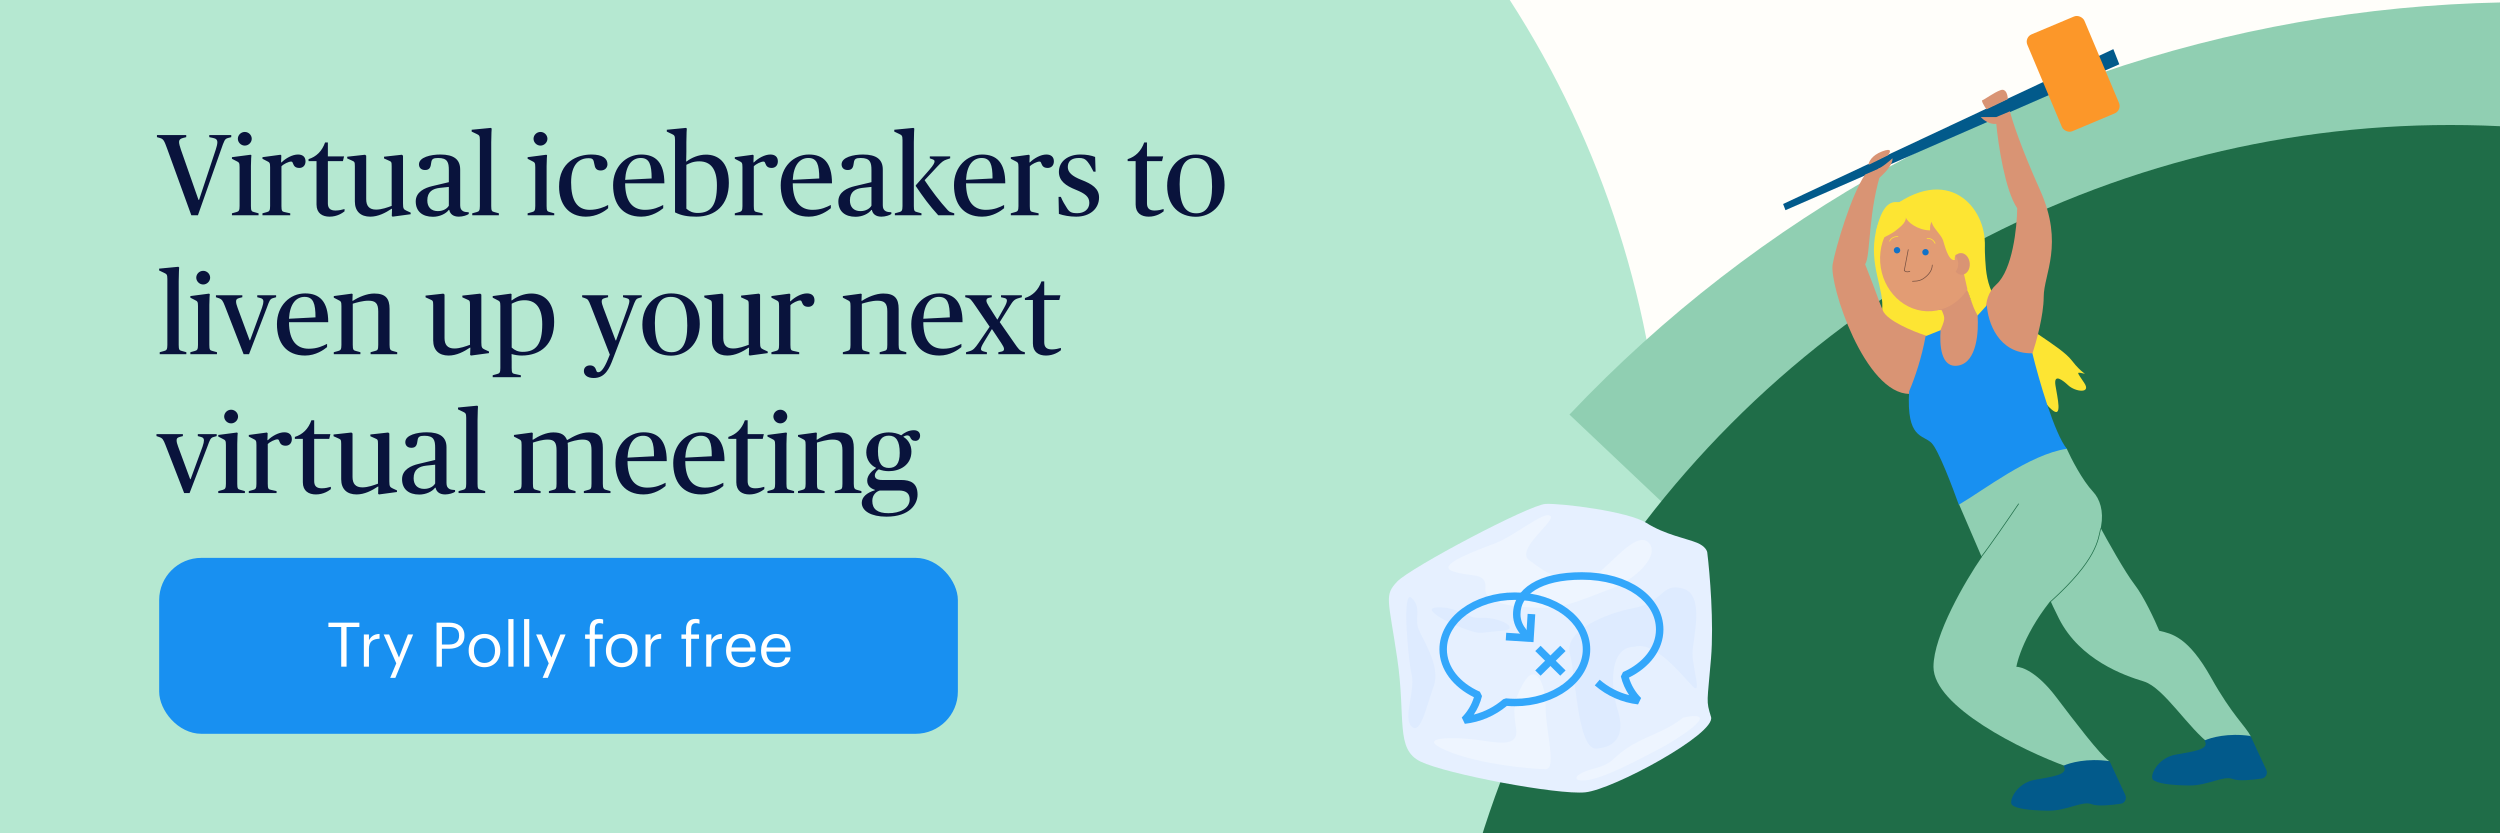 <svg width="1080" height="360" viewBox="0 0 1080 360" fill="none" xmlns="http://www.w3.org/2000/svg">
<rect x="0" y="0" width="1080" height="360" fill="#333333" stroke="none"/>
<g clip-path="url(#clip0_202_9656)">
<rect width="1080" height="360" fill="#FFFEFA"/>
<ellipse cx="301.5" cy="226.5" rx="417.5" ry="417.5" transform="rotate(90 301.5 226.5)" fill="#B5E8D1"/>
<path d="M1326.53 51.545C1218.59 2.734 1098.11 -11.211 981.874 11.652C865.635 34.515 759.416 93.049 678 179.105L1091.68 570.424L1339.06 87.972C1340.71 84.773 1341.7 81.273 1341.96 77.682C1342.22 74.091 1341.75 70.485 1340.58 67.081C1339.41 63.676 1337.56 60.544 1335.15 57.874C1332.73 55.204 1329.8 53.051 1326.53 51.545V51.545Z" fill="#90CFB2"/>
<circle cx="1058.5" cy="492.5" r="438.5" fill="#1F6D48"/>
<path d="M739.162 284.431C740.443 269.003 738.629 247.647 737.562 238.898C737.562 238.044 736.682 235.969 733.161 234.497C728.759 232.656 719.237 230.976 711.314 225.934C703.392 220.893 674.664 217.372 667.702 217.692C660.74 218.012 609.285 245.22 603.604 251.222C597.922 257.223 599.763 258.504 603.604 284.431C607.445 310.358 602.643 323.642 613.687 329.004C624.73 334.365 672.823 343.488 684.827 342.287C696.83 341.087 741.403 317 739.162 309.718C736.922 302.436 737.562 303.716 739.162 284.431Z" fill="#E6F0FF"/>
<path d="M702.592 323.401C710.194 318.12 718.997 316.519 727.239 309.957C745.324 306.356 723.958 319.8 716.996 323.401C710.034 327.002 696.27 334.604 687.788 336.605C679.305 338.605 678.185 334.924 687.788 332.284C697.39 329.643 694.99 328.683 702.592 323.401Z" fill="#EEF5FF"/>
<path d="M712.435 234.656C707.873 229.374 698.911 240.257 691.389 246.819C672.984 253.381 667.702 246.819 660.82 242.178C653.938 237.537 672.663 224.813 669.703 222.813C666.742 220.812 654.578 231.375 646.016 234.656C637.453 237.937 620.009 244.179 627.611 246.819C635.213 249.46 642.415 246.819 641.695 254.341C640.974 261.864 659.14 262.584 667.702 262.584C676.264 262.584 685.147 258.343 695.95 254.341C706.753 250.34 716.996 239.937 712.435 234.656Z" fill="#EEF5FF"/>
<path d="M731.16 296.432C726.919 292.111 715.076 276.746 706.193 279.387C695.07 279.387 695.63 296.432 698.911 306.995C702.192 317.558 697.951 322.759 689.709 323.399C681.466 324.04 680.826 292.191 678.185 282.348C675.545 272.505 693.71 264.903 706.193 262.582C718.677 260.262 717.717 251.379 727.239 254.34C736.762 257.301 731.16 276.106 731.16 282.348C731.16 288.59 735.402 300.753 731.16 296.432Z" fill="#DEEBFF"/>
<path d="M640.698 266.927C633.496 267.247 635.453 264.903 624.97 262.583C610.165 260.902 624.152 268.979 635.283 272.528C640.158 274.083 639.763 273.169 648.646 272.528C657.528 271.888 647.9 266.607 640.698 266.927Z" fill="#DEEBFF"/>
<path d="M619.368 296.432C622.649 287.39 613.927 275.626 612.566 270.985C611.206 266.344 614.167 262.583 609.845 258.341C605.524 254.1 608.245 284.509 609.845 291.551C611.446 298.593 605.924 310.276 609.845 313.877C613.766 317.478 616.087 305.475 619.368 296.432Z" fill="#DEEBFF"/>
<path d="M654.978 314.918C656.259 323.48 645.536 320.519 637.133 319.479C628.731 318.439 610.614 318.094 624.73 324.2C638.974 330.362 662.741 332.283 667.702 332.283C672.663 332.283 667.702 315.878 667.702 305.315C667.702 294.752 663.197 285.92 657.991 295.311C653.537 303.346 653.698 306.355 654.978 314.918Z" fill="#EEF5FF"/>
<path d="M837.386 142.569C840.634 140.354 838.278 134.51 836.925 131.773L850.028 124.76C851.652 131.699 854.457 134.418 855.564 134.264L854.088 158.44L841.815 160.655L836.925 151.058L837.386 142.569Z" fill="#D99474"/>
<path d="M810.427 99.923C813.086 88.294 820.834 86.405 824.566 86.993C843.8 74.461 855.091 95.689 856.797 102.586C858.504 109.483 855.658 122.317 864.135 131.591C872.297 140.521 890.168 149.397 894.966 155.672C899.765 161.946 902.249 161.767 899.579 161.242C896.909 160.718 897.261 160.706 900.411 165.453C903.561 170.2 896.489 169.261 893.49 166.468C891.091 164.233 887.123 161.116 887.953 166.468C888.784 171.82 891.153 181.066 886.385 176.987C881.616 172.909 879.487 166.652 872.451 158.779C865.415 150.906 854.948 139.828 852.151 131.591C849.266 123.098 848.248 122.402 849.266 119.869L849.266 112.933L845.531 109.711C845.366 109.569 845.083 109.621 844.953 109.795C844.474 110.435 843.509 111.539 843.722 112.624C842.535 111.924 841.034 107.086 840.445 105.452C839.508 102.85 834.386 97.778 834.572 95.758C833.738 96.855 833.177 96.966 833.797 99.527C828.54 99.468 823.859 95.918 823.336 93.925C823.472 96.344 820.406 98.4 819.093 99.502C817.529 100.815 815.829 102.477 815.829 102.477C813.012 108.817 812.939 115.484 815.52 121.67C819.227 130.554 835.438 133.444 838.863 134.054C840.266 137.628 840.664 137.347 837.436 144.525C829.723 148.608 818.27 150.939 810.427 154.083C811.828 151.125 812.17 141.414 813.056 134.054C814.163 124.854 807.103 114.46 810.427 99.923Z" fill="#FDE533"/>
<ellipse cx="832.912" cy="111.967" rx="20.714" ry="22.526" transform="rotate(-3.846 832.912 111.967)" fill="#E29C74"/>
<circle cx="831.813" cy="108.952" r="1.374" transform="rotate(-11.126 831.813 108.952)" fill="#1172C8"/>
<circle cx="819.514" cy="108.104" r="1.374" transform="rotate(-11.126 819.514 108.104)" fill="#1172C8"/>
<path d="M824.363 107.851L822.644 116.91C823.215 117.396 823.962 117.676 825.036 117.209" stroke="#744F41" stroke-width="0.313" stroke-linecap="round" stroke-linejoin="round"/>
<path d="M826.192 121.517C828.494 121.431 830.007 121.361 832.332 119.237C834.656 117.113 834.691 115.214 834.744 114.495" stroke="#744F41" stroke-width="0.313" stroke-linecap="round" stroke-linejoin="round"/>
<path d="M832.506 102.982C833.276 102.873 835.043 103.145 835.956 105.104" stroke="#FDE533" stroke-width="0.313" stroke-linecap="round" stroke-linejoin="round"/>
<path d="M816.341 104.154C816.617 103.442 817.717 102.06 819.906 102.237" stroke="#FDE533" stroke-width="0.313" stroke-linecap="round" stroke-linejoin="round"/>
<path d="M810.426 99.923C813.085 88.294 816.675 86.797 820.407 87.386C845.191 71.443 860.1 93.544 857.064 109.418L853.376 126.211L850.212 126.211L848.062 116.776L845.487 110.178C845.383 109.911 844.958 109.892 844.837 110.152C844.578 110.71 844.313 111.466 844.483 112.329C841.558 112.903 839.975 105.396 839.386 103.762C838.449 101.159 834.385 97.777 834.572 95.758C833.737 96.855 833.796 97.797 833.796 99.526C828.539 99.468 823.858 95.917 823.335 93.925C823.471 96.344 820.405 98.4 819.092 99.502C817.529 100.815 813.683 102.677 813.683 102.677C812.2 106.016 810.985 109.297 810.849 112.542L813.683 121.222C811.476 118.348 810.727 115.459 810.849 112.542L810.426 111.245L810.426 99.923Z" fill="#FDE533"/>
<path d="M770.302 88.126L912.96 21.227L915.543 27.778L771.317 90.802L770.302 88.126Z" fill="#025A8B"/>
<path d="M882.878 128.265C882.878 136.164 879.617 147.92 877.987 152.811L868.298 157.332L860.178 145.613C857.994 140.661 855.379 129.188 862.392 122.914C869.405 116.639 871.343 98.338 871.435 89.971C866.194 82.22 863.223 62.442 862.392 53.522C859.513 53.892 856.702 51.708 855.656 50.57H862.392L868.298 48.078C869.128 51.615 872.893 63.377 881.309 82.128C891.828 105.566 882.878 118.392 882.878 128.265Z" fill="#D99474"/>
<path d="M813.394 134.172C815.166 138.453 826.036 143.061 832.218 145.06C830.742 157.979 827.605 167.575 825.021 170.159C805.735 170.344 790.141 123.099 791.709 114.148C792.964 106.987 799.768 84.097 805.735 75.392L813.394 72.07C806.824 90.673 808.227 110.795 805.735 114.148C811.364 128.451 811.18 128.82 813.394 134.172Z" fill="#D99474"/>
<path d="M877.987 152.627C863.149 152.922 858.701 138.909 858.332 131.865L854.318 136.275C854.81 142.98 854.125 156.337 846.152 157.887C838.179 159.437 837.905 148.433 838.336 142.65L831.849 145.245C830.188 154.473 827.236 163.239 824.744 169.052C823.544 189.722 830.65 187.6 834.433 191.383C837.46 194.41 843.661 210.915 846.244 218.143L892.936 193.967C887.473 187.323 880.694 163.639 877.987 152.627Z" fill="#1890F1"/>
<path d="M844.825 117.35C845.611 116.42 846.049 115.035 845.92 113.533C845.817 112.342 845.376 111.286 844.734 110.51C845.298 109.842 846.043 109.409 846.885 109.337C848.901 109.163 850.715 111.115 850.938 113.698C851.161 116.28 849.707 118.514 847.692 118.688C846.605 118.782 845.577 118.258 844.825 117.35Z" fill="#D99474"/>
<path d="M922.095 252.469C918.035 247.228 910.191 233.183 906.777 226.816L877.618 238.351C878.541 241.95 882.195 252.746 889.429 267.141C898.472 285.134 917.802 291.867 926.063 294.362C934.921 297.038 945.441 314.939 955.222 321.86C961.67 326.422 970.693 319.953 972.385 318.169C970.078 313.648 964.319 309.051 955.222 292.793C945.256 274.984 938.151 273.754 932.799 272.493C930.923 268.002 926.155 257.71 922.095 252.469Z" fill="#90CFB2"/>
<path d="M904.193 212.422C899.543 207.476 894.689 197.997 892.844 193.875C876.717 196.286 856.773 211.908 846.337 217.959L856.118 240.659C849.167 250.747 835.264 274.358 835.264 288.088C835.264 305.251 873.466 324.168 892.844 331.181C901.867 334.447 907.638 332.35 911.114 328.782C907.023 325.86 896.35 311.803 888.23 301.099C880.11 290.395 873.404 287.965 871.067 288.088C872.143 282.152 878.006 266.57 892.844 251.732C911.391 233.184 910.007 218.605 904.193 212.422Z" fill="#90CFB2"/>
<path d="M872.081 217.59C868.144 223.434 859.365 236.248 855.748 240.751M907.505 228.239C906.37 233.218 905.927 241.766 885.922 259.852" stroke="#1F6D48" stroke-width="0.313"/>
<path d="M864.238 38.943C866.674 38.057 867.345 41.158 867.376 42.819L858.148 47.248C857.287 45.987 855.731 43.428 856.395 43.28C857.225 43.096 861.193 40.05 864.238 38.943Z" fill="#D99474"/>
<path d="M979.031 332.553L972.247 317.952C962.592 316.51 954.956 318.654 952.345 319.906C954.871 323.834 947.58 324.582 939.765 326.025C931.949 327.468 928.48 335.315 930.105 336.847C931.731 338.38 937.489 339.257 945.727 339.333C953.964 339.409 960.476 334.887 964.591 336.546C967.011 337.521 972.976 336.953 977.067 336.336C978.843 336.069 979.788 334.182 979.031 332.553Z" fill="#025A8B"/>
<path d="M918.13 343.442L911.346 328.84C901.691 327.398 894.055 329.543 891.444 330.795C893.97 334.723 886.679 335.471 878.863 336.914C871.048 338.357 867.579 346.203 869.204 347.736C870.829 349.268 876.588 350.145 884.825 350.221C893.063 350.298 899.574 345.776 903.69 347.434C906.11 348.41 912.075 347.841 916.165 347.225C917.941 346.957 918.886 345.07 918.13 343.442Z" fill="#025A8B"/>
<path d="M813.026 65.427C808.449 67.199 807.244 70.041 807.213 71.24L815.61 67.088C816.656 65.796 817.603 63.655 813.026 65.427Z" fill="#D99474"/>
<path d="M817.547 68.379C817.842 71.258 813.61 75.423 811.457 77.145V72.808C812.86 72.439 816.102 69.701 817.547 68.379Z" fill="#D99474"/>
<rect x="874.476" y="16.17" width="26.76" height="45.4" rx="3.44" transform="rotate(-22.811 874.476 16.17)" fill="#FC9729"/>
<path fill-rule="evenodd" clip-rule="evenodd" d="M631.553 262.973C637.46 258.587 645.545 255.924 654.405 255.924C663.269 255.924 671.355 258.585 677.264 262.968C683.173 267.35 686.985 273.533 686.985 280.509C686.985 287.484 683.173 293.669 677.264 298.053C671.356 302.438 663.269 305.101 654.405 305.101C653.243 305.101 652.097 305.049 650.973 304.96C645.802 309.249 639.487 311.939 632.801 312.692L631.479 309.948C633.923 307.499 635.727 304.494 636.74 301.199C627.946 296.912 621.833 289.371 621.833 280.525C621.833 273.546 625.645 267.359 631.553 262.973ZM633.476 265.564C628.179 269.497 625.06 274.804 625.06 280.525C625.06 288.091 630.571 294.991 639.305 298.832L640.225 300.686C639.532 303.566 638.324 306.282 636.672 308.71C641.349 307.517 645.706 305.253 649.389 302.073L650.593 301.687C651.851 301.805 653.124 301.874 654.405 301.874C662.646 301.874 670.043 299.394 675.341 295.462C680.64 291.53 683.758 286.225 683.758 280.509C683.758 274.792 680.64 269.49 675.341 265.56C670.043 261.63 662.647 259.151 654.405 259.151C646.168 259.151 638.774 261.631 633.476 265.564Z" fill="#33A7FB"/>
<path fill-rule="evenodd" clip-rule="evenodd" d="M663.29 254.834C658.949 257.512 656.85 261.178 656.85 265.434C656.85 268.163 658.049 270.352 659.325 271.908C659.959 272.683 660.596 273.278 661.07 273.678C661.306 273.876 661.5 274.024 661.629 274.119C661.694 274.167 661.743 274.201 661.772 274.221C661.787 274.231 661.797 274.238 661.802 274.242C661.804 274.243 661.805 274.244 661.805 274.244L661.804 274.243L661.803 274.242L661.802 274.242C661.801 274.241 661.801 274.241 660.924 275.603C660.046 276.965 660.045 276.965 660.045 276.964L660.041 276.962L660.033 276.957L660.013 276.943C659.996 276.932 659.974 276.917 659.947 276.898C659.893 276.861 659.82 276.809 659.729 276.743C659.548 276.61 659.297 276.417 659 276.168C658.408 275.67 657.623 274.934 656.836 273.974C655.268 272.061 653.624 269.165 653.624 265.434C653.624 259.894 656.445 255.249 661.604 252.066C666.699 248.922 674.069 247.189 683.395 247.189C693.697 247.189 702.44 249.842 708.653 254.256C714.879 258.679 718.602 264.914 718.602 271.927C718.602 280.833 712.49 288.411 703.698 292.723C704.708 296.046 706.512 299.078 708.96 301.548L707.637 304.307C700.725 303.524 694.21 300.657 688.946 296.082L691.055 293.625C694.737 296.825 699.094 299.103 703.771 300.303C702.116 297.853 700.907 295.111 700.216 292.205L701.135 290.341C709.867 286.478 715.375 279.545 715.375 271.927C715.375 266.173 712.343 260.851 706.793 256.908C701.23 252.957 693.175 250.436 683.395 250.436C674.403 250.436 667.694 252.116 663.29 254.834ZM661.805 274.244C661.805 274.244 661.805 274.244 661.805 274.244Z" fill="#33A7FB"/>
<path fill-rule="evenodd" clip-rule="evenodd" d="M674.025 291.906L663.23 281.256L665.536 278.98L676.331 289.631L674.025 291.906Z" fill="#33A7FB"/>
<path fill-rule="evenodd" clip-rule="evenodd" d="M663.23 289.631L674.025 278.98L676.331 281.256L665.536 291.906L663.23 289.631Z" fill="#33A7FB"/>
<path fill-rule="evenodd" clip-rule="evenodd" d="M659.387 273.897L659.935 265.182L663.231 265.39L662.475 277.409L650.48 276.651L650.688 273.348L659.387 273.897Z" fill="#33A7FB"/>
<rect x="68.76" y="241" width="345.04" height="76" rx="18.24" fill="#1890F1"/>
<path d="M147.402 288H149.716V270.87H155.249V268.981H141.869V270.87H147.402V288ZM157.178 288H159.386V280.366C159.386 276.934 161.168 276.057 163.961 275.924V273.849C161.46 273.929 160.263 275.019 159.386 276.589V274.088H157.178V288ZM168.559 292.841H170.793L178.481 274.088H176.22L172.363 284.063L168.107 274.088H165.739L171.192 286.564L168.559 292.841ZM188.587 288H190.901V280.259H193.987C197.605 280.259 200.637 278.69 200.637 274.647V274.54C200.637 270.577 197.631 268.981 193.987 268.981H188.587V288ZM190.901 278.424V270.843H194.147C196.727 270.843 198.323 271.854 198.323 274.54V274.647C198.323 277.094 196.86 278.424 194.147 278.424H190.901ZM209.293 286.404C206.473 286.404 204.744 284.329 204.744 281.164V280.951C204.744 277.759 206.5 275.684 209.293 275.684C212.059 275.684 213.841 277.759 213.841 280.978V281.164C213.841 284.303 212.086 286.404 209.293 286.404ZM209.266 288.239C213.23 288.239 216.129 285.34 216.129 281.137V280.924C216.129 276.748 213.23 273.849 209.293 273.849C205.356 273.849 202.457 276.775 202.457 280.951V281.164C202.457 285.234 205.303 288.239 209.266 288.239ZM219.601 288H221.835V267.438H219.601V288ZM226.407 288H228.641V267.438H226.407V288ZM234.409 292.841H236.644L244.331 274.088H242.07L238.213 284.063L233.957 274.088H231.59L237.043 286.564L234.409 292.841ZM254.757 288H256.965V275.95H260.37V274.088H256.965V271.588C256.965 270.178 257.55 269.194 258.986 269.194C259.598 269.194 260.157 269.327 260.556 269.486V267.624C259.997 267.438 259.625 267.358 258.907 267.358C256.14 267.358 254.757 269.008 254.757 271.827V274.088H252.762V275.95H254.757V288ZM268.597 286.404C265.778 286.404 264.049 284.329 264.049 281.164V280.951C264.049 277.759 265.804 275.684 268.597 275.684C271.364 275.684 273.146 277.759 273.146 280.978V281.164C273.146 284.303 271.39 286.404 268.597 286.404ZM268.571 288.239C272.534 288.239 275.434 285.34 275.434 281.137V280.924C275.434 276.748 272.534 273.849 268.597 273.849C264.661 273.849 261.761 276.775 261.761 280.951V281.164C261.761 285.234 264.607 288.239 268.571 288.239ZM278.852 288H281.06V280.366C281.06 276.934 282.842 276.057 285.635 275.924V273.849C283.135 273.929 281.938 275.019 281.06 276.589V274.088H278.852V288ZM296.371 288H298.579V275.95H301.984V274.088H298.579V271.588C298.579 270.178 299.164 269.194 300.601 269.194C301.213 269.194 301.771 269.327 302.17 269.486V267.624C301.612 267.438 301.239 267.358 300.521 267.358C297.755 267.358 296.371 269.008 296.371 271.827V274.088H294.376V275.95H296.371V288ZM305.088 288H307.296V280.366C307.296 276.934 309.078 276.057 311.871 275.924V273.849C309.371 273.929 308.174 275.019 307.296 276.589V274.088H305.088V288ZM320.392 288.239C323.531 288.239 325.845 286.776 326.324 283.983H324.116C323.824 285.606 322.573 286.404 320.419 286.404C317.573 286.404 316.056 284.648 315.95 281.483H326.43V280.765C326.43 275.791 323.398 273.849 320.179 273.849C316.349 273.849 313.662 276.775 313.662 280.978V281.19C313.662 285.473 316.455 288.239 320.392 288.239ZM316.03 279.701C316.402 277.227 317.918 275.684 320.179 275.684C322.467 275.684 323.957 276.828 324.169 279.701H316.03ZM335.51 288.239C338.649 288.239 340.963 286.776 341.442 283.983H339.234C338.942 285.606 337.692 286.404 335.537 286.404C332.691 286.404 331.175 284.648 331.068 281.483H341.549V280.765C341.549 275.791 338.516 273.849 335.298 273.849C331.467 273.849 328.781 276.775 328.781 280.978V281.19C328.781 285.473 331.574 288.239 335.51 288.239ZM331.148 279.701C331.52 277.227 333.037 275.684 335.298 275.684C337.585 275.684 339.075 276.828 339.288 279.701H331.148Z" fill="white"/>
<path d="M82.65 93H85.5L95.45 64.75C96.9 60.65 97.05 60 98.55 59.6L99.9 59.25V58.35H90.4V59.25L92.05 59.6C93.3 59.85 93.9 60.35 93.9 61.5C93.9 62.25 93.55 63.6 93.2 64.65L86 86.35H85.75L78.15 64.65C77.7 63.35 77.35 62.05 77.35 61.3C77.35 60.45 77.85 59.9 79.05 59.6L80.45 59.25V58.35H67.8V59.25L69.05 59.6C70.65 60.05 70.95 60.8 72.2 64.2L82.65 93ZM100.201 93H111.701V92.15L109.701 91.6C108.701 91.35 108.401 91.1 108.401 89V71.75C108.401 69.2 108.601 67.05 108.601 67.05L108.251 66.85L100.201 67.9V68.6L102.051 69.55C103.251 70.15 103.501 70.25 103.501 72.25V89C103.501 90.95 103.151 91.35 102.201 91.6L100.201 92.15V93ZM105.751 62.9C107.401 62.9 108.751 61.5 108.751 59.95C108.751 58.35 107.401 57 105.751 57C104.101 57 102.751 58.35 102.751 59.95C102.751 61.5 104.101 62.9 105.751 62.9ZM113.385 93H125.385V92.15L122.885 91.6C121.885 91.4 121.585 91.1 121.585 89V71.85C122.485 70.85 124.735 69.8 125.735 69.8C126.185 69.8 126.335 69.95 126.585 70.65C126.985 71.7 127.535 72.55 129.335 72.55C130.785 72.55 131.985 71.55 131.985 69.7C131.985 67.8 130.785 66.75 128.735 66.75C126.285 66.75 123.385 68.4 121.635 70.15H121.435L121.535 67.15L121.185 66.85L113.385 67.9V68.6L115.235 69.55C116.435 70.15 116.685 70.25 116.685 72.25V89C116.685 90.95 116.335 91.35 115.385 91.6L113.385 92.15V93ZM142.389 93.6C145.689 93.6 147.939 92 148.839 91.3V90.3C147.839 90.6 146.389 90.95 144.939 90.95C142.689 90.95 141.639 90 141.639 87.85V69.6H148.139L148.639 67.55H141.639V61.55H140.439C139.089 65.35 136.639 67.7 133.289 68.75V69.6H136.739V88.35C136.739 92.15 139.289 93.6 142.389 93.6ZM159.951 93.6C163.351 93.6 166.551 91.95 169.151 90.2H169.351L169.251 93.3L169.601 93.6L177.401 92.55V91.85L175.551 91C174.401 90.45 174.101 90.15 174.101 87.9V67.25L173.601 66.85L165.901 67.7V68.45L167.901 69.35C169.051 69.85 169.201 69.9 169.201 71.75V88.95C167.401 89.6 164.851 90.55 162.451 90.55C159.501 90.55 158.201 88.95 158.201 86.05V67.25L157.701 66.85L150.001 67.7V68.45L152.001 69.35C153.101 69.85 153.301 69.9 153.301 71.75V87.05C153.301 91.3 155.801 93.6 159.951 93.6ZM187.048 93.65C189.898 93.65 192.648 92.35 193.848 90.7H194.098C194.398 92.35 195.698 93.6 198.198 93.6C199.898 93.6 201.748 93 202.498 92.45V91.7C201.448 91.65 200.648 91.55 200.098 91.25C199.148 90.75 198.798 89.95 198.798 88.65V73.25C198.798 68.95 196.148 66.75 190.248 66.75C186.148 66.75 180.998 67.9 180.998 71C180.998 72.25 181.748 73.45 183.648 73.45C185.798 73.45 186.048 72 186.298 70.2C186.498 68.75 187.098 68.25 189.248 68.25C193.398 68.25 193.898 70.2 193.898 73.55V78.7L186.748 80.4C183.498 81.15 179.598 82.9 179.598 87C179.598 91.3 182.448 93.65 187.048 93.65ZM189.148 91.2C186.298 91.2 184.598 89.5 184.598 86.6C184.598 82.85 186.848 81.5 190.098 81.15L193.898 80.75V88.85C193.198 90.1 191.498 91.2 189.148 91.2ZM204.01 93H215.51V92.15L213.51 91.6C212.51 91.35 212.21 91.1 212.21 89V61.5C212.21 58.15 212.41 55.55 212.41 55.55L212.06 55.25L203.76 56.05V56.85L205.86 57.85C206.96 58.4 207.31 58.5 207.31 60.5V89C207.31 90.95 206.96 91.35 206.01 91.6L204.01 92.15V93ZM227.936 93H239.436V92.15L237.436 91.6C236.436 91.35 236.136 91.1 236.136 89V71.75C236.136 69.2 236.336 67.05 236.336 67.05L235.986 66.85L227.936 67.9V68.6L229.786 69.55C230.986 70.15 231.236 70.25 231.236 72.25V89C231.236 90.95 230.886 91.35 229.936 91.6L227.936 92.15V93ZM233.486 62.9C235.136 62.9 236.486 61.5 236.486 59.95C236.486 58.35 235.136 57 233.486 57C231.836 57 230.486 58.35 230.486 59.95C230.486 61.5 231.836 62.9 233.486 62.9ZM253.119 93.6C257.719 93.6 261.219 91.3 262.719 89.95V88.55C261.119 89.45 258.069 90.65 254.769 90.65C249.269 90.65 246.719 86.55 246.719 78.8C246.719 71.05 250.169 68.35 254.219 68.35C255.969 68.35 256.419 68.7 256.769 70.95C257.019 72.6 257.619 73.65 259.519 73.65C261.269 73.65 262.419 72.5 262.419 70.95C262.419 68.4 260.219 66.75 255.519 66.75C249.469 66.75 241.519 69.85 241.519 80.6C241.519 88.15 245.569 93.6 253.119 93.6ZM277.009 93.6C281.709 93.6 285.159 91.05 286.509 89.95V88.55C284.659 89.45 282.359 90.65 278.609 90.65C273.559 90.65 270.109 87.45 270.059 79.2H287.009C287.009 70.15 283.209 66.75 277.009 66.75C270.509 66.75 264.859 72 264.859 80C264.859 88.1 268.859 93.6 277.009 93.6ZM276.809 68.25C280.559 68.25 281.509 71.1 281.509 77.1L270.059 77.7C270.409 71.2 273.159 68.25 276.809 68.25ZM300.86 93.6C309.01 93.6 314.86 88.55 314.86 79.05C314.86 69.55 309.76 66.8 305.01 66.8C301.76 66.8 298.71 68.15 296.61 69.75H296.41C296.41 69.75 296.51 67.8 296.51 65.55V61.5C296.51 57.65 296.71 55.55 296.71 55.55L296.36 55.25L288.06 56.05V56.85L290.16 57.85C291.26 58.4 291.61 58.5 291.61 60.5V91.75C294.41 93.15 297.11 93.6 300.86 93.6ZM301.41 92C299.31 92 297.86 91.35 296.51 90.15V71.2C297.66 70.65 299.31 69.7 302.06 69.7C306.91 69.7 309.71 72.9 309.71 80.05C309.71 88.8 307.06 92 301.41 92ZM317.438 93H329.438V92.15L326.938 91.6C325.938 91.4 325.638 91.1 325.638 89V71.85C326.538 70.85 328.788 69.8 329.788 69.8C330.238 69.8 330.388 69.95 330.638 70.65C331.038 71.7 331.588 72.55 333.388 72.55C334.838 72.55 336.038 71.55 336.038 69.7C336.038 67.8 334.838 66.75 332.788 66.75C330.338 66.75 327.438 68.4 325.688 70.15H325.488L325.588 67.15L325.238 66.85L317.438 67.9V68.6L319.288 69.55C320.488 70.15 320.738 70.25 320.738 72.25V89C320.738 90.95 320.388 91.35 319.438 91.6L317.438 92.15V93ZM349.421 93.6C354.121 93.6 357.571 91.05 358.921 89.95V88.55C357.071 89.45 354.771 90.65 351.021 90.65C345.971 90.65 342.521 87.45 342.471 79.2H359.421C359.421 70.15 355.621 66.75 349.421 66.75C342.921 66.75 337.271 72 337.271 80C337.271 88.1 341.271 93.6 349.421 93.6ZM349.221 68.25C352.971 68.25 353.921 71.1 353.921 77.1L342.471 77.7C342.821 71.2 345.571 68.25 349.221 68.25ZM369.616 93.65C372.466 93.65 375.216 92.35 376.416 90.7H376.666C376.966 92.35 378.266 93.6 380.766 93.6C382.466 93.6 384.316 93 385.066 92.45V91.7C384.016 91.65 383.216 91.55 382.666 91.25C381.716 90.75 381.366 89.95 381.366 88.65V73.25C381.366 68.95 378.716 66.75 372.816 66.75C368.716 66.75 363.566 67.9 363.566 71C363.566 72.25 364.316 73.45 366.216 73.45C368.366 73.45 368.616 72 368.866 70.2C369.066 68.75 369.666 68.25 371.816 68.25C375.966 68.25 376.466 70.2 376.466 73.55V78.7L369.316 80.4C366.066 81.15 362.166 82.9 362.166 87C362.166 91.3 365.016 93.65 369.616 93.65ZM371.716 91.2C368.866 91.2 367.166 89.5 367.166 86.6C367.166 82.85 369.416 81.5 372.666 81.15L376.466 80.75V88.85C375.766 90.1 374.066 91.2 371.716 91.2ZM405.328 93H412.228V92.15L410.828 91.7C410.278 91.55 409.928 91.35 409.478 90.85C406.128 87.25 402.278 82.15 399.428 77.85L404.878 72C406.828 69.9 407.578 69.35 408.978 68.9L410.478 68.4V67.55H401.678V68.4L402.378 68.65C403.378 68.95 403.728 69.2 403.728 69.7C403.728 70.3 403.378 71.2 401.428 73.45L395.628 80.05V80.4C398.828 85.15 401.528 88.85 405.328 93ZM386.578 93H398.078V92.15L396.078 91.6C395.078 91.35 394.778 91.1 394.778 89V61.5C394.778 58.15 394.978 55.55 394.978 55.55L394.628 55.25L386.328 56.05V56.85L388.428 57.85C389.528 58.4 389.878 58.5 389.878 60.5V89C389.878 90.95 389.528 91.35 388.578 91.6L386.578 92.15V93ZM424.275 93.6C428.975 93.6 432.425 91.05 433.775 89.95V88.55C431.925 89.45 429.625 90.65 425.875 90.65C420.825 90.65 417.375 87.45 417.325 79.2H434.275C434.275 70.15 430.475 66.75 424.275 66.75C417.775 66.75 412.125 72 412.125 80C412.125 88.1 416.125 93.6 424.275 93.6ZM424.075 68.25C427.825 68.25 428.775 71.1 428.775 77.1L417.325 77.7C417.675 71.2 420.425 68.25 424.075 68.25ZM436.676 93H448.676V92.15L446.176 91.6C445.176 91.4 444.876 91.1 444.876 89V71.85C445.776 70.85 448.026 69.8 449.026 69.8C449.476 69.8 449.626 69.95 449.876 70.65C450.276 71.7 450.826 72.55 452.626 72.55C454.076 72.55 455.276 71.55 455.276 69.7C455.276 67.8 454.076 66.75 452.026 66.75C449.576 66.75 446.676 68.4 444.926 70.15H444.726L444.826 67.15L444.476 66.85L436.676 67.9V68.6L438.526 69.55C439.726 70.15 439.976 70.25 439.976 72.25V89C439.976 90.95 439.626 91.35 438.676 91.6L436.676 92.15V93ZM464.892 93.6C471.042 93.6 474.792 90 474.792 85.3C474.792 81.45 471.792 79.5 467.142 77.7C463.042 76.1 461.292 74.4 461.292 72.15C461.292 69.7 462.842 68.25 466.092 68.25C467.592 68.25 468.692 68.45 469.892 69.95C470.842 71.2 471.592 72.45 472.392 74.15H473.292L473.092 67.8C471.392 67.15 469.392 66.75 466.692 66.75C461.542 66.75 457.442 69.6 457.442 74.25C457.442 78.15 460.442 80.25 464.692 81.95C468.742 83.6 470.592 84.95 470.592 87.65C470.592 90.4 468.392 92.1 465.392 92.1C462.792 92.1 461.942 91.55 460.892 89.85C459.892 88.25 459.092 87 458.292 85.05H457.292L457.442 92.4C459.442 93.1 462.092 93.6 464.892 93.6ZM496.246 93.6C499.546 93.6 501.796 92 502.696 91.3V90.3C501.696 90.6 500.246 90.95 498.796 90.95C496.546 90.95 495.496 90 495.496 87.85V69.6H501.996L502.496 67.55H495.496V61.55H494.296C492.946 65.35 490.496 67.7 487.146 68.75V69.6H490.596V88.35C490.596 92.15 493.146 93.6 496.246 93.6ZM516.614 93.65C523.014 93.65 529.014 88.7 529.014 79.95C529.014 71.1 523.614 66.75 516.614 66.75C510.214 66.75 504.214 71.5 504.214 80.25C504.214 89.1 509.614 93.65 516.614 93.65ZM516.814 92.15C512.014 92.15 509.614 88.5 509.614 79.55C509.614 71.6 512.014 68.25 516.464 68.25C521.264 68.25 523.614 71.7 523.614 80.65C523.614 88.6 521.264 92.15 516.814 92.15ZM69 153H80.5V152.15L78.5 151.6C77.5 151.35 77.2 151.1 77.2 149V121.5C77.2 118.15 77.4 115.55 77.4 115.55L77.05 115.25L68.75 116.05V116.85L70.85 117.85C71.95 118.4 72.3 118.5 72.3 120.5V149C72.3 150.95 71.95 151.35 71 151.6L69 152.15V153ZM82.232 153H93.732V152.15L91.732 151.6C90.732 151.35 90.432 151.1 90.432 149V131.75C90.432 129.2 90.632 127.05 90.632 127.05L90.282 126.85L82.232 127.9V128.6L84.082 129.55C85.282 130.15 85.532 130.25 85.532 132.25V149C85.532 150.95 85.182 151.35 84.232 151.6L82.232 152.15V153ZM87.782 122.9C89.432 122.9 90.782 121.5 90.782 119.95C90.782 118.35 89.432 117 87.782 117C86.132 117 84.782 118.35 84.782 119.95C84.782 121.5 86.132 122.9 87.782 122.9ZM105.234 153H107.584L115.384 132.65C116.284 130.2 116.584 129.15 117.884 128.8L119.284 128.4V127.55H111.134V128.4L112.484 128.75C113.484 129 113.784 129.5 113.784 130.25C113.784 130.8 113.634 131.65 113.184 132.95L108.034 147H107.834L102.634 132.95C102.234 131.85 101.984 130.95 101.984 130.35C101.984 129.55 102.084 129.1 103.334 128.75L104.684 128.4V127.55H93.284V128.4L94.484 128.8C95.934 129.3 96.284 130 97.134 132.15L105.234 153ZM131.794 153.6C136.494 153.6 139.944 151.05 141.294 149.95V148.55C139.444 149.45 137.144 150.65 133.394 150.65C128.344 150.65 124.894 147.45 124.844 139.2H141.794C141.794 130.15 137.994 126.75 131.794 126.75C125.294 126.75 119.644 132 119.644 140C119.644 148.1 123.644 153.6 131.794 153.6ZM131.594 128.25C135.344 128.25 136.294 131.1 136.294 137.1L124.844 137.7C125.194 131.2 127.944 128.25 131.594 128.25ZM144.195 153H155.695V152.15L153.695 151.6C152.695 151.35 152.395 151.1 152.395 149V131.2C153.845 130.75 156.745 129.9 159.145 129.9C162.245 129.9 163.395 131.05 163.395 134.55V149C163.395 151.1 163.095 151.35 162.095 151.6L160.095 152.15V153H171.595V152.15L169.595 151.6C168.695 151.35 168.295 150.95 168.295 149V133.45C168.295 128.95 166.595 126.8 161.645 126.8C158.495 126.8 154.895 128.35 152.445 129.95H152.245L152.345 127.05L151.995 126.85L144.195 127.9V128.6L146.045 129.55C147.245 130.15 147.495 130.25 147.495 132.25V149C147.495 150.95 147.145 151.35 146.195 151.6L144.195 152.15V153ZM193.789 153.6C197.189 153.6 200.389 151.95 202.989 150.2H203.189L203.089 153.3L203.439 153.6L211.239 152.55V151.85L209.389 151C208.239 150.45 207.939 150.15 207.939 147.9V127.25L207.439 126.85L199.739 127.7V128.45L201.739 129.35C202.889 129.85 203.039 129.9 203.039 131.75V148.95C201.239 149.6 198.689 150.55 196.289 150.55C193.339 150.55 192.039 148.95 192.039 146.05V127.25L191.539 126.85L183.839 127.7V128.45L185.839 129.35C186.939 129.85 187.139 129.9 187.139 131.75V147.05C187.139 151.3 189.639 153.6 193.789 153.6ZM212.848 162.95H224.998V162.1L222.348 161.55C221.298 161.35 221.048 161.05 221.048 158.95V156.15C221.048 154.45 220.998 152.95 220.998 152.95C222.348 153.35 223.998 153.6 225.298 153.6C233.798 153.6 239.398 148.55 239.398 139.05C239.398 129.55 234.298 126.8 229.548 126.8C226.298 126.8 223.248 128.15 221.148 129.75H220.948L220.998 127.05L220.648 126.85L212.848 127.9V128.6L214.698 129.55C215.898 130.15 216.148 130.25 216.148 132.25V158.95C216.148 160.9 215.848 161.3 214.848 161.55L212.848 162.1V162.95ZM225.848 152C223.748 152 222.398 151.35 221.048 150.15V131.2C222.198 130.65 223.848 129.7 226.598 129.7C231.448 129.7 234.248 132.9 234.248 140.05C234.248 148.8 231.498 152 225.848 152ZM256.491 163.3C261.441 163.3 263.241 159.2 264.841 154.95L273.341 132.65C274.441 129.8 274.691 129.15 275.841 128.8L277.241 128.4V127.55H269.141V128.4L270.491 128.75C271.391 129 271.891 129.2 271.891 130.05C271.891 130.65 271.641 131.65 271.191 132.95L266.141 147.05H265.941L260.641 132.95C260.191 131.75 259.941 130.9 259.941 130.25C259.941 129.35 260.241 129.05 261.341 128.75L262.691 128.4V127.55H251.491V128.4L252.691 128.8C253.991 129.25 254.191 129.5 255.241 132.15L263.441 153.2L262.691 155.05C261.041 159.15 259.591 160.8 258.541 160.8C257.891 160.8 257.791 160.65 257.541 159.9C257.191 158.75 256.441 157.85 254.891 157.85C253.341 157.85 252.241 158.75 252.241 160.3C252.241 161.95 253.641 163.3 256.491 163.3ZM289.905 153.65C296.305 153.65 302.305 148.7 302.305 139.95C302.305 131.1 296.905 126.75 289.905 126.75C283.505 126.75 277.505 131.5 277.505 140.25C277.505 149.1 282.905 153.65 289.905 153.65ZM290.105 152.15C285.305 152.15 282.905 148.5 282.905 139.55C282.905 131.6 285.305 128.25 289.755 128.25C294.555 128.25 296.905 131.7 296.905 140.65C296.905 148.6 294.555 152.15 290.105 152.15ZM314.199 153.6C317.599 153.6 320.799 151.95 323.399 150.2H323.599L323.499 153.3L323.849 153.6L331.649 152.55V151.85L329.799 151C328.649 150.45 328.349 150.15 328.349 147.9V127.25L327.849 126.85L320.149 127.7V128.45L322.149 129.35C323.299 129.85 323.449 129.9 323.449 131.75V148.95C321.649 149.6 319.099 150.55 316.699 150.55C313.749 150.55 312.449 148.95 312.449 146.05V127.25L311.949 126.85L304.249 127.7V128.45L306.249 129.35C307.349 129.85 307.549 129.9 307.549 131.75V147.05C307.549 151.3 310.049 153.6 314.199 153.6ZM333.258 153H345.258V152.15L342.758 151.6C341.758 151.4 341.458 151.1 341.458 149V131.85C342.358 130.85 344.608 129.8 345.608 129.8C346.058 129.8 346.208 129.95 346.458 130.65C346.858 131.7 347.408 132.55 349.208 132.55C350.658 132.55 351.858 131.55 351.858 129.7C351.858 127.8 350.658 126.75 348.608 126.75C346.158 126.75 343.258 128.4 341.508 130.15H341.308L341.408 127.15L341.058 126.85L333.258 127.9V128.6L335.108 129.55C336.308 130.15 336.558 130.25 336.558 132.25V149C336.558 150.95 336.208 151.35 335.258 151.6L333.258 152.15V153ZM364.117 153H375.617V152.15L373.617 151.6C372.617 151.35 372.317 151.1 372.317 149V131.2C373.767 130.75 376.667 129.9 379.067 129.9C382.167 129.9 383.317 131.05 383.317 134.55V149C383.317 151.1 383.017 151.35 382.017 151.6L380.017 152.15V153H391.517V152.15L389.517 151.6C388.617 151.35 388.217 150.95 388.217 149V133.45C388.217 128.95 386.517 126.8 381.567 126.8C378.417 126.8 374.817 128.35 372.367 129.95H372.167L372.267 127.05L371.917 126.85L364.117 127.9V128.6L365.967 129.55C367.167 130.15 367.417 130.25 367.417 132.25V149C367.417 150.95 367.067 151.35 366.117 151.6L364.117 152.15V153ZM405.818 153.6C410.518 153.6 413.968 151.05 415.318 149.95V148.55C413.468 149.45 411.168 150.65 407.418 150.65C402.368 150.65 398.918 147.45 398.868 139.2H415.818C415.818 130.15 412.018 126.75 405.818 126.75C399.318 126.75 393.668 132 393.668 140C393.668 148.1 397.668 153.6 405.818 153.6ZM405.618 128.25C409.368 128.25 410.318 131.1 410.318 137.1L398.868 137.7C399.218 131.2 401.968 128.25 405.618 128.25ZM417.336 153H426.336V152.15L425.436 151.95C424.086 151.65 423.786 151.3 423.786 150.8C423.786 150.1 424.186 149.25 425.186 147.6L428.436 142.25H428.586L432.536 148.2C433.186 149.2 433.736 150.1 433.736 150.75C433.736 151.3 433.536 151.7 432.586 151.9L431.286 152.15V153H442.736V152.15L442.136 152C440.536 151.6 439.886 150.65 438.186 148.2L431.886 139.15L436.036 132.55C437.586 130.05 438.086 129.35 440.036 128.8L441.436 128.4V127.55H432.436V128.4L433.936 128.75C434.586 128.9 434.986 129.25 434.986 129.8C434.986 130.5 434.686 131.35 433.736 133.05L430.936 138H430.786L427.186 132.35C426.486 131.25 426.136 130.45 426.136 129.9C426.136 129.25 426.386 128.85 427.236 128.65L428.436 128.4V127.55H416.986V128.4L417.786 128.6C419.236 128.95 419.486 129.4 421.536 132.35L427.536 141.15L422.786 148.1C421.186 150.4 420.486 151.25 418.736 151.75L417.336 152.15V153ZM451.862 153.6C455.162 153.6 457.412 152 458.312 151.3V150.3C457.312 150.6 455.862 150.95 454.412 150.95C452.162 150.95 451.112 150 451.112 147.85V129.6H457.612L458.112 127.55H451.112V121.55H449.912C448.562 125.35 446.112 127.7 442.762 128.75V129.6H446.212V148.35C446.212 152.15 448.762 153.6 451.862 153.6ZM79.55 213H81.9L89.7 192.65C90.6 190.2 90.9 189.15 92.2 188.8L93.6 188.4V187.55H85.45V188.4L86.8 188.75C87.8 189 88.1 189.5 88.1 190.25C88.1 190.8 87.95 191.65 87.5 192.95L82.35 207H82.15L76.95 192.95C76.55 191.85 76.3 190.95 76.3 190.35C76.3 189.55 76.4 189.1 77.65 188.75L79 188.4V187.55H67.6V188.4L68.8 188.8C70.25 189.3 70.6 190 71.45 192.15L79.55 213ZM94.293 213H105.793V212.15L103.793 211.6C102.793 211.35 102.493 211.1 102.493 209V191.75C102.493 189.2 102.693 187.05 102.693 187.05L102.343 186.85L94.293 187.9V188.6L96.143 189.55C97.343 190.15 97.593 190.25 97.593 192.25V209C97.593 210.95 97.243 211.35 96.293 211.6L94.293 212.15V213ZM99.843 182.9C101.493 182.9 102.843 181.5 102.843 179.95C102.843 178.35 101.493 177 99.843 177C98.193 177 96.843 178.35 96.843 179.95C96.843 181.5 98.193 182.9 99.843 182.9ZM107.477 213H119.477V212.15L116.977 211.6C115.977 211.4 115.677 211.1 115.677 209V191.85C116.577 190.85 118.827 189.8 119.827 189.8C120.277 189.8 120.427 189.95 120.677 190.65C121.077 191.7 121.627 192.55 123.427 192.55C124.877 192.55 126.077 191.55 126.077 189.7C126.077 187.8 124.877 186.75 122.827 186.75C120.377 186.75 117.477 188.4 115.727 190.15H115.527L115.627 187.15L115.277 186.85L107.477 187.9V188.6L109.327 189.55C110.527 190.15 110.777 190.25 110.777 192.25V209C110.777 210.95 110.427 211.35 109.477 211.6L107.477 212.15V213ZM136.481 213.6C139.781 213.6 142.031 212 142.931 211.3V210.3C141.931 210.6 140.481 210.95 139.031 210.95C136.781 210.95 135.731 210 135.731 207.85V189.6H142.231L142.731 187.55H135.731V181.55H134.531C133.181 185.35 130.731 187.7 127.381 188.75V189.6H130.831V208.35C130.831 212.15 133.381 213.6 136.481 213.6ZM154.043 213.6C157.443 213.6 160.643 211.95 163.243 210.2H163.443L163.343 213.3L163.693 213.6L171.493 212.55V211.85L169.643 211C168.493 210.45 168.193 210.15 168.193 207.9V187.25L167.693 186.85L159.993 187.7V188.45L161.993 189.35C163.143 189.85 163.293 189.9 163.293 191.75V208.95C161.493 209.6 158.943 210.55 156.543 210.55C153.593 210.55 152.293 208.95 152.293 206.05V187.25L151.793 186.85L144.093 187.7V188.45L146.093 189.35C147.193 189.85 147.393 189.9 147.393 191.75V207.05C147.393 211.3 149.893 213.6 154.043 213.6ZM181.14 213.65C183.99 213.65 186.74 212.35 187.94 210.7H188.19C188.49 212.35 189.79 213.6 192.29 213.6C193.99 213.6 195.84 213 196.59 212.45V211.7C195.54 211.65 194.74 211.55 194.19 211.25C193.24 210.75 192.89 209.95 192.89 208.65V193.25C192.89 188.95 190.24 186.75 184.34 186.75C180.24 186.75 175.09 187.9 175.09 191C175.09 192.25 175.84 193.45 177.74 193.45C179.89 193.45 180.14 192 180.39 190.2C180.59 188.75 181.19 188.25 183.34 188.25C187.49 188.25 187.99 190.2 187.99 193.55V198.7L180.84 200.4C177.59 201.15 173.69 202.9 173.69 207C173.69 211.3 176.54 213.65 181.14 213.65ZM183.24 211.2C180.39 211.2 178.69 209.5 178.69 206.6C178.69 202.85 180.94 201.5 184.19 201.15L187.99 200.75V208.85C187.29 210.1 185.59 211.2 183.24 211.2ZM198.102 213H209.602V212.15L207.602 211.6C206.602 211.35 206.302 211.1 206.302 209V181.5C206.302 178.15 206.502 175.55 206.502 175.55L206.152 175.25L197.852 176.05V176.85L199.952 177.85C201.052 178.4 201.402 178.5 201.402 180.5V209C201.402 210.95 201.052 211.35 200.102 211.6L198.102 212.15V213ZM222.027 213H233.527V212.15L231.527 211.6C230.527 211.35 230.227 211.1 230.227 209V191.2C231.677 190.75 234.227 189.9 236.627 189.9C239.627 189.9 240.427 191.3 240.427 194.6V209C240.427 211.1 240.127 211.35 239.127 211.6L237.127 212.15V213H248.627V212.15L246.627 211.6C245.727 211.35 245.327 210.95 245.327 209V193.5C245.327 192.4 245.277 191.8 245.227 191.3C246.727 190.7 249.327 189.9 251.727 189.9C254.727 189.9 255.527 191.25 255.527 194.6V209C255.527 211.1 255.227 211.35 254.227 211.6L252.227 212.15V213H263.727V212.15L261.727 211.6C260.827 211.35 260.427 210.95 260.427 209V193.5C260.427 189 258.777 186.8 254.477 186.8C250.827 186.8 247.827 188.45 245.127 190.05H244.927C244.077 188 242.577 186.8 239.027 186.8C235.977 186.8 232.727 188.35 230.277 189.95H230.077L230.177 187.15L229.827 186.85L222.027 187.9V188.6L223.877 189.55C225.077 190.15 225.327 190.25 225.327 192.25V209C225.327 210.95 224.977 211.35 224.027 211.6L222.027 212.15V213ZM278.034 213.6C282.734 213.6 286.184 211.05 287.534 209.95V208.55C285.684 209.45 283.384 210.65 279.634 210.65C274.584 210.65 271.134 207.45 271.084 199.2H288.034C288.034 190.15 284.234 186.75 278.034 186.75C271.534 186.75 265.884 192 265.884 200C265.884 208.1 269.884 213.6 278.034 213.6ZM277.834 188.25C281.584 188.25 282.534 191.1 282.534 197.1L271.084 197.7C271.434 191.2 274.184 188.25 277.834 188.25ZM302.986 213.6C307.686 213.6 311.136 211.05 312.486 209.95V208.55C310.636 209.45 308.336 210.65 304.586 210.65C299.536 210.65 296.086 207.45 296.036 199.2H312.986C312.986 190.15 309.186 186.75 302.986 186.75C296.486 186.75 290.836 192 290.836 200C290.836 208.1 294.836 213.6 302.986 213.6ZM302.786 188.25C306.536 188.25 307.486 191.1 307.486 197.1L296.036 197.7C296.386 191.2 299.136 188.25 302.786 188.25ZM323.737 213.6C327.037 213.6 329.287 212 330.187 211.3V210.3C329.187 210.6 327.737 210.95 326.287 210.95C324.037 210.95 322.987 210 322.987 207.85V189.6H329.487L329.987 187.55H322.987V181.55H321.787C320.437 185.35 317.987 187.7 314.637 188.75V189.6H318.087V208.35C318.087 212.15 320.637 213.6 323.737 213.6ZM331.549 213H343.049V212.15L341.049 211.6C340.049 211.35 339.749 211.1 339.749 209V191.75C339.749 189.2 339.949 187.05 339.949 187.05L339.599 186.85L331.549 187.9V188.6L333.399 189.55C334.599 190.15 334.849 190.25 334.849 192.25V209C334.849 210.95 334.499 211.35 333.549 211.6L331.549 212.15V213ZM337.099 182.9C338.749 182.9 340.099 181.5 340.099 179.95C340.099 178.35 338.749 177 337.099 177C335.449 177 334.099 178.35 334.099 179.95C334.099 181.5 335.449 182.9 337.099 182.9ZM344.732 213H356.232V212.15L354.232 211.6C353.232 211.35 352.932 211.1 352.932 209V191.2C354.382 190.75 357.282 189.9 359.682 189.9C362.782 189.9 363.932 191.05 363.932 194.55V209C363.932 211.1 363.632 211.35 362.632 211.6L360.632 212.15V213H372.132V212.15L370.132 211.6C369.232 211.35 368.832 210.95 368.832 209V193.45C368.832 188.95 367.132 186.8 362.182 186.8C359.032 186.8 355.432 188.35 352.982 189.95H352.782L352.882 187.05L352.532 186.85L344.732 187.9V188.6L346.582 189.55C347.782 190.15 348.032 190.25 348.032 192.25V209C348.032 210.95 347.682 211.35 346.732 211.6L344.732 212.15V213ZM382.933 223.2C393.183 223.2 396.383 217.6 396.383 213.7C396.383 208.75 393.483 207.35 389.233 207.35H381.033C378.933 207.35 377.933 206.65 377.933 205.4C377.933 204.2 378.883 203.25 379.633 202.75C380.933 203.25 382.333 203.55 383.983 203.55C388.683 203.55 393.733 200.95 393.733 195.05C393.733 192.25 392.333 189.95 390.283 188.75V188.6C391.583 187.9 392.733 187.85 393.233 188.95C393.633 189.85 394.133 190.45 395.433 190.45C396.733 190.45 397.483 189.45 397.483 188.2C397.483 186.65 396.333 185.85 394.783 185.85C392.583 185.85 390.683 186.9 389.333 188.05C387.783 187.25 385.933 186.8 383.983 186.8C379.283 186.8 374.233 189.6 374.233 195.5C374.233 198.6 376.183 201.1 378.383 202.05V202.25C376.733 203.4 374.633 205.25 374.633 207.6C374.633 209.75 376.033 211 377.933 211.6V211.8C374.433 212.85 372.283 214.75 372.283 217.2C372.283 220.75 376.333 223.2 382.933 223.2ZM383.783 221.7C379.083 221.7 376.833 219.95 376.833 216.4C376.833 213.75 378.583 212.3 380.133 211.9H388.333C391.833 211.9 392.983 213.5 392.983 215.75C392.983 219.75 388.633 221.7 383.783 221.7ZM383.983 202.15C380.933 202.15 379.283 200.15 379.283 194.9C379.283 190.2 380.933 188.2 383.983 188.2C387.033 188.2 388.683 190.4 388.683 195.65C388.683 200.35 387.033 202.15 383.983 202.15Z" fill="#09133C"/>
</g>
<defs>
<clipPath id="clip0_202_9656">
<rect width="1080" height="360" fill="white"/>
</clipPath>
</defs>
</svg>
